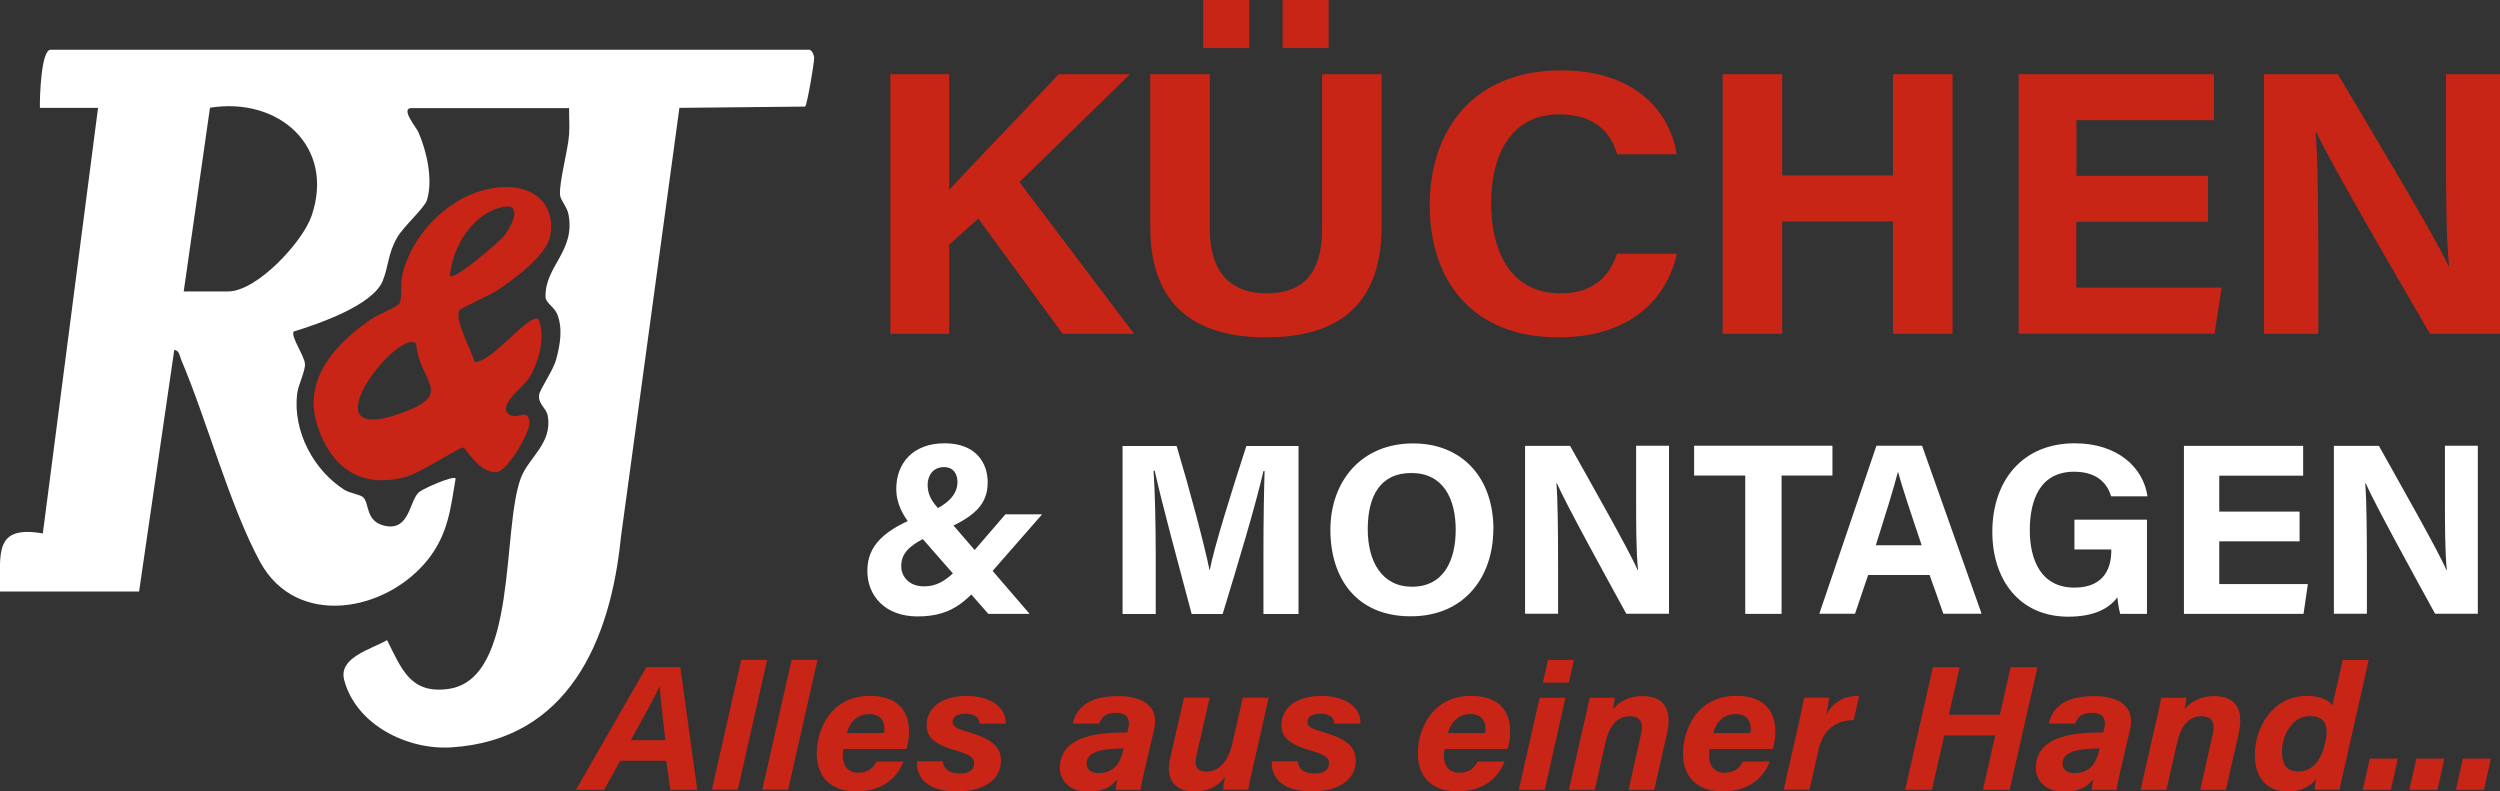 <?xml version="1.0" encoding="UTF-8"?>
<svg id="Ebene_2" data-name="Ebene 2" xmlns="http://www.w3.org/2000/svg" viewBox="0 0 196.09 62.08">
  <rect x="0" y="0" width="196.09" height="62.08" fill="#333333" stroke="none"/>
  <defs>
    <style>
      .cls-1 {
        fill: #c92517;
      }

      .cls-2 {
        fill: #fff;
      }
    </style>
  </defs>
  <g id="Text">
    <g>
      <path class="cls-2" d="M63.49,3.9c.2.06.34.37.37.6.03.31-.55,3.74-.71,3.86l-9.86.1-4.59,33.69c-.81,8.1-4.13,15.89-13.29,16.47-3.46.22-7.47-1.76-8.41-5.27-.48-1.78,2.07-2.4,3.36-3.14,1.14,2.25,1.82,4.23,4.79,3.83,5.53-.74,4.16-12.53,5.72-16.59.6-1.56,2.49-2.71,2.09-4.85-.11-.6-.79-.94-.67-1.64.07-.45,1.09-1.88,1.33-2.76.31-1.14.54-2.41.09-3.55-.23-.58-.91-.88-.92-1.36-.06-2.42,2.36-3.58,1.8-6.48-.11-.59-.62-1.09-.66-1.5-.09-1.02.63-3.53.71-4.79.05-.68-.02-1.36,0-2.04h-12.36c-.91,0,.39,1.54.53,1.87.66,1.48,1.17,3.76.68,5.34-.19.62-1.83,2.06-2.34,2.94-.74,1.29-.67,2.29-1.14,3.42-.78,1.9-5.08,3.38-6.97,3.95-.27.37.85,1.92.88,2.55.03.58-.54,1.64-.62,2.39-.32,2.91,1.3,5.95,3.73,7.49.42.26,1.24.36,1.46.58.51.5.15,1.91,1.73,2.24,1.93.4,1.89-2.01,2.65-2.65.32-.27,2.62-1.3,2.87-1.08-.4,2.42-.6,4.36-2.16,6.35-3.26,4.13-10.31,5.44-13.17.22-2.37-4.35-4.17-11.1-6.2-15.88-.13-.3-.13-.71-.54-.77l-2.76,18.96H0c.04-2.95-.52-5.23,3.36-4.56L7.69,8.46H3.13c-.02-.73.08-4.56.84-4.56h59.52ZM14.41,22.86h3.48c2.25,0,5.84-3.86,6.55-5.93,1.87-5.47-2.62-9.35-7.97-8.48l-2.06,14.41Z"/>
      <path class="cls-1" d="M36.04,24.33c-.45.7.98,3.21,1.17,4.05,1.28.18,4.29-3.86,5.03-3.36.57,1.49.01,3.51-.85,4.78-.4.59-2.62,2.21-1.3,2.79.57.25,1.3-.55,1.44.47.11.79-1.73,3.88-2.54,3.96-1.42.14-2.43-1.87-2.65-1.92-.24-.06-3.39,1.99-4.42,2.28-3.53.99-5.93-.61-7.03-4.02-1.17-3.64,1.45-6.43,4.26-8.35.47-.32,2.02-.94,2.17-1.19.25-.41.08-1.52.22-2.18.8-3.66,4.53-7.12,8.42-6.96,2.14.08,3.56,1.49,3.22,3.72-.25,1.63-2.9,3.53-4.23,4.41-.43.29-2.83,1.38-2.92,1.52ZM35.29,21.65c.34.36,3.95-2.72,4.32-3.24,1-1.41,1.24-2.86-.96-1.92-1.9.81-3.21,3.14-3.36,5.16ZM32.64,26.94c-1.47-1.24-8.91,8.38-.96,5.39,3.95-1.48,1.22-2.36.96-5.39Z"/>
      <path class="cls-1" d="M69.84,5.82h4.61v9.08c1.42-1.57,5.87-6.16,8.59-9.08h5.59l-8.67,8.46,8.99,11.9h-5.6l-6.62-9.04-2.28,2.05v6.99h-4.61V5.82Z"/>
      <path class="cls-1" d="M94.89,5.82v12.13c0,3.91,2.13,5.06,4.46,5.06,2.67,0,4.35-1.37,4.35-5.06V5.82h4.67v11.91c0,6.96-4.32,8.73-9.08,8.73s-9.07-1.85-9.07-8.65V5.82h4.68ZM94.37,3.77V0h3.61v3.77h-3.61ZM100.6,3.77V0h3.61v3.77h-3.61Z"/>
      <path class="cls-1" d="M131.53,19.9c-.87,3.8-3.9,6.56-9.31,6.56-6.84,0-10.08-4.57-10.08-10.36s3.34-10.58,10.31-10.58c5.75,0,8.53,3.18,9.06,6.58h-4.67c-.45-1.57-1.61-3.13-4.54-3.13-3.85,0-5.34,3.27-5.34,6.97,0,3.44,1.29,7.07,5.46,7.07,3.05,0,4.01-1.92,4.41-3.11h4.7Z"/>
      <path class="cls-1" d="M135.12,5.82h4.67v7.94h8.69v-7.94h4.67v20.36h-4.67v-8.81h-8.69v8.81h-4.67V5.82Z"/>
      <path class="cls-1" d="M173.18,17.39h-10.32v5.17h11.39l-.55,3.61h-15.36V5.82h15.31v3.61h-10.78v4.36h10.32v3.61Z"/>
      <path class="cls-1" d="M177.58,26.17V5.82h5.79c2.7,4.57,7.68,12.81,8.67,15.03h.06c-.24-2.12-.24-5.66-.24-9v-6.03h4.23v20.36h-5.49c-2.32-3.98-7.84-13.45-8.91-15.8h-.06c.16,1.78.21,5.96.21,9.61v6.19h-4.26Z"/>
      <path class="cls-2" d="M81.74,40.34l-3.97,4.54c-1.78,2.02-2.82,3.47-5.8,3.47-2.56,0-3.94-1.63-3.94-3.57s1.23-3.26,4.47-4.44c1.73-.66,2.6-1.48,2.6-2.53,0-.54-.24-1.17-1.06-1.17-.89,0-1.28.7-1.28,1.38,0,.63.21,1.29,1.05,2.06l6.95,8.07h-3.24l-6-6.85c-.67-.83-1.22-1.77-1.22-2.95,0-1.99,1.28-3.58,3.79-3.58s3.38,1.6,3.38,3.05c0,1.7-.94,2.76-3.9,3.93-2.33.92-2.88,1.68-2.88,2.66,0,.82.63,1.58,1.76,1.58,1.25,0,2.05-.6,3.68-2.48l2.73-3.17h2.89Z"/>
      <path class="cls-2" d="M99.1,43.21c0-2.25.04-4.77.09-6.26h-.09c-.62,2.69-1.94,7.08-3.2,11.21h-2.43c-.96-3.61-2.32-8.61-2.9-11.24h-.09c.11,1.55.17,4.26.17,6.52v4.72h-2.6v-13.18h4.24c1.03,3.44,2.18,7.76,2.58,9.73h.02c.32-1.73,1.77-6.35,2.87-9.73h4.09v13.18h-2.75v-4.94Z"/>
      <path class="cls-2" d="M117.13,41.51c0,3.67-2.2,6.83-6.48,6.83s-6.3-3.01-6.3-6.78,2.39-6.78,6.49-6.78c3.86,0,6.3,2.7,6.3,6.74ZM107.28,41.5c0,2.57,1.13,4.52,3.47,4.52,2.53,0,3.43-2.12,3.43-4.47,0-2.49-1.02-4.45-3.48-4.45s-3.42,1.84-3.42,4.41Z"/>
      <path class="cls-2" d="M119.62,48.15v-13.18h3.53c1.65,2.96,4.69,8.3,5.29,9.73h.04c-.15-1.38-.15-3.67-.15-5.83v-3.91h2.58v13.18h-3.35c-1.42-2.58-4.79-8.71-5.44-10.23h-.04c.1,1.15.13,3.86.13,6.22v4.01h-2.6Z"/>
      <path class="cls-2" d="M136.88,37.3h-4v-2.34h10.85v2.34h-3.99v10.85h-2.85v-10.85Z"/>
      <path class="cls-2" d="M146.53,45.1l-1.03,3.04h-2.8l4.48-13.18h3.58l4.67,13.18h-3l-1.08-3.04h-4.82ZM150.73,42.77c-.94-2.78-1.53-4.56-1.85-5.74h-.02c-.33,1.3-.98,3.37-1.73,5.74h3.6Z"/>
      <path class="cls-2" d="M168.39,48.15h-2.09c-.11-.41-.18-.86-.22-1.3-.73.99-2.02,1.52-3.85,1.52-3.83,0-5.96-2.89-5.96-6.65,0-3.96,2.31-6.95,6.46-6.95,3.39,0,5.39,1.92,5.71,4.16h-2.85c-.27-.88-.97-1.93-2.9-1.93-2.71,0-3.48,2.26-3.48,4.59s.88,4.5,3.5,4.5c2.44,0,2.89-1.69,2.89-2.87v-.12h-2.89v-2.34h5.69v7.38Z"/>
      <path class="cls-2" d="M180.37,42.46h-6.3v3.35h6.95l-.34,2.34h-9.38v-13.18h9.35v2.34h-6.58v2.82h6.3v2.34Z"/>
      <path class="cls-2" d="M183.06,48.15v-13.18h3.53c1.65,2.96,4.69,8.3,5.29,9.73h.04c-.15-1.38-.15-3.67-.15-5.83v-3.91h2.58v13.18h-3.35c-1.42-2.58-4.79-8.71-5.44-10.23h-.04c.1,1.15.13,3.86.13,6.22v4.01h-2.6Z"/>
      <path class="cls-1" d="M48.65,59.67l-1.27,2.28h-2.21l5.53-9.62h2.66l1.33,9.62h-2.11l-.32-2.28h-3.62ZM52.19,58.06c-.24-1.98-.39-3.35-.44-4.22h-.01c-.47.96-1.3,2.5-2.26,4.22h2.72Z"/>
      <path class="cls-1" d="M55.84,61.94l2.3-10.18h2.03l-2.3,10.18h-2.03Z"/>
      <path class="cls-1" d="M59.79,61.94l2.3-10.18h2.03l-2.3,10.18h-2.03Z"/>
      <path class="cls-1" d="M66.15,58.76c-.03.15-.05.27-.05.43,0,.77.31,1.42,1.22,1.42.82,0,1.18-.41,1.44-.88h2.11c-.43,1.07-1.42,2.34-3.72,2.34-2.08,0-3.09-1.22-3.09-2.96,0-1.9,1.11-4.53,4.18-4.53,2.27,0,3.06,1.3,3.06,2.77,0,.58-.08,1-.21,1.4h-4.95ZM69.34,57.5c.03-.14.03-.24.03-.32,0-.63-.3-1.17-1.19-1.17s-1.5.56-1.76,1.49h2.92Z"/>
      <path class="cls-1" d="M73.96,59.71c.05.62.49.96,1.34.96.79,0,1.11-.34,1.11-.81s-.41-.69-1.37-.97c-1.81-.52-2.36-1.11-2.36-2,0-1.31,1.09-2.3,3.14-2.3s3.11,1.02,3.06,2.17h-2.05c-.02-.39-.24-.78-1.11-.78-.5,0-1,.16-1,.66,0,.39.41.53,1.36.82,1.8.53,2.43,1.2,2.43,2.2,0,1.66-1.6,2.42-3.42,2.42-2.06,0-3.25-.87-3.16-2.37h2.05Z"/>
      <path class="cls-1" d="M89.82,60.18c-.17.75-.34,1.56-.34,1.77h-1.97c.02-.21.07-.58.11-.81-.39.46-.89.95-2.33.95-1.52,0-2.16-1-2.16-1.85,0-2.01,1.88-2.55,3.58-2.72.64-.06,1.24-.06,1.72-.07l.07-.34c.11-.52.11-1.2-.98-1.2-.96,0-1.14.49-1.31.84h-2.07c.29-1.16,1.15-2.15,3.55-2.15,1.88,0,3.26.73,2.83,2.62l-.69,2.97ZM88.14,58.7c-.5,0-.93.04-1.33.08-1.14.16-1.58.51-1.58,1.12,0,.42.29.74.94.74,1.4,0,1.75-1.06,1.94-1.83l.03-.11Z"/>
      <path class="cls-1" d="M98.31,60.01c-.15.64-.3,1.35-.4,1.93h-1.98c.01-.2.1-.74.16-1-.58.79-1.41,1.14-2.44,1.14-1.43,0-2.25-.9-1.88-2.55l1.1-4.81h2.01l-1.04,4.56c-.17.75-.04,1.24.82,1.24s1.65-.65,2.01-2.26l.81-3.54h2.03l-1.19,5.29Z"/>
      <path class="cls-1" d="M101.79,59.71c.05.62.49.96,1.34.96.79,0,1.11-.34,1.11-.81s-.41-.69-1.37-.97c-1.81-.52-2.36-1.11-2.36-2,0-1.31,1.09-2.3,3.14-2.3s3.11,1.02,3.06,2.17h-2.05c-.02-.39-.24-.78-1.11-.78-.5,0-1,.16-1,.66,0,.39.41.53,1.36.82,1.8.53,2.43,1.2,2.43,2.2,0,1.66-1.6,2.42-3.42,2.42-2.06,0-3.25-.87-3.16-2.37h2.05Z"/>
      <path class="cls-1" d="M113.3,58.76c-.03.15-.05.27-.05.43,0,.77.31,1.42,1.22,1.42.82,0,1.18-.41,1.44-.88h2.11c-.43,1.07-1.42,2.34-3.72,2.34-2.08,0-3.09-1.22-3.09-2.96,0-1.9,1.11-4.53,4.18-4.53,2.27,0,3.06,1.3,3.06,2.77,0,.58-.08,1-.21,1.4h-4.95ZM116.49,57.5c.03-.14.03-.24.03-.32,0-.63-.3-1.17-1.19-1.17s-1.5.56-1.76,1.49h2.92Z"/>
      <path class="cls-1" d="M120.76,54.73h2.03l-1.63,7.22h-2.03l1.63-7.22ZM121.42,51.76h2.03l-.4,1.78h-2.03l.4-1.78Z"/>
      <path class="cls-1" d="M124.29,56.56c.13-.61.28-1.22.39-1.83h1.98c-.02.2-.11.72-.15.91.36-.44,1.04-1.04,2.33-1.04,1.52,0,2.39.86,1.9,2.99l-.99,4.36h-2.01l.98-4.38c.19-.81,0-1.39-.87-1.39-.99,0-1.61.7-1.92,2.04l-.84,3.73h-2.03l1.22-5.39Z"/>
      <path class="cls-1" d="M134.1,58.76c-.03.15-.05.27-.05.43,0,.77.31,1.42,1.22,1.42.82,0,1.18-.41,1.44-.88h2.11c-.43,1.07-1.42,2.34-3.72,2.34-2.08,0-3.09-1.22-3.09-2.96,0-1.9,1.11-4.53,4.18-4.53,2.27,0,3.06,1.3,3.06,2.77,0,.58-.08,1-.21,1.4h-4.95ZM137.29,57.5c.03-.14.03-.24.03-.32,0-.63-.3-1.17-1.19-1.17s-1.5.56-1.76,1.49h2.92Z"/>
      <path class="cls-1" d="M141.06,56.86c.16-.71.31-1.47.45-2.14h1.96c-.02.18-.09.72-.22,1.31.53-.87,1.23-1.45,2.57-1.45l-.42,1.9c-1.41.02-2.4.74-2.76,2.32l-.71,3.14h-2.03l1.16-5.08Z"/>
      <path class="cls-1" d="M151.61,52.33h2.1l-.85,3.73h4l.85-3.73h2.1l-2.18,9.62h-2.1l.97-4.27h-4l-.97,4.27h-2.1l2.18-9.62Z"/>
      <path class="cls-1" d="M166.37,60.18c-.17.75-.34,1.56-.34,1.77h-1.97c.02-.21.07-.58.11-.81-.39.46-.89.95-2.33.95-1.52,0-2.16-1-2.16-1.85,0-2.01,1.88-2.55,3.58-2.72.64-.06,1.24-.06,1.72-.07l.07-.34c.11-.52.11-1.2-.98-1.2-.96,0-1.14.49-1.31.84h-2.07c.29-1.16,1.15-2.15,3.55-2.15,1.88,0,3.26.73,2.83,2.62l-.69,2.97ZM164.69,58.7c-.5,0-.93.04-1.33.08-1.14.16-1.58.51-1.58,1.12,0,.42.29.74.94.74,1.4,0,1.75-1.06,1.94-1.83l.03-.11Z"/>
      <path class="cls-1" d="M169.13,56.56c.13-.61.28-1.22.39-1.83h1.98c-.02.2-.11.72-.15.91.36-.44,1.04-1.04,2.33-1.04,1.52,0,2.39.86,1.9,2.99l-.99,4.36h-2.01l.98-4.38c.19-.81,0-1.39-.87-1.39-.99,0-1.61.7-1.92,2.04l-.84,3.73h-2.03l1.22-5.39Z"/>
      <path class="cls-1" d="M185.79,51.76l-1.85,8.22c-.15.66-.31,1.3-.43,1.96h-1.96c.01-.27.05-.5.12-.86-.49.65-1.21,1-2.24,1-1.65,0-2.57-1.1-2.57-2.86,0-2.2,1.42-4.64,4.1-4.64,1.1,0,1.81.41,1.98.76l.82-3.58h2.03ZM178.99,59.01c0,.96.4,1.5,1.25,1.5,1.24,0,1.89-.98,2.18-2.44.25-1.23-.11-1.9-1.25-1.9-1.42,0-2.19,1.56-2.19,2.85Z"/>
      <path class="cls-1" d="M185.33,61.95l.55-2.45h2.2l-.55,2.45h-2.2Z"/>
      <path class="cls-1" d="M188.98,61.95l.55-2.45h2.2l-.55,2.45h-2.2Z"/>
      <path class="cls-1" d="M192.63,61.95l.55-2.45h2.2l-.55,2.45h-2.2Z"/>
    </g>
  </g>
</svg>